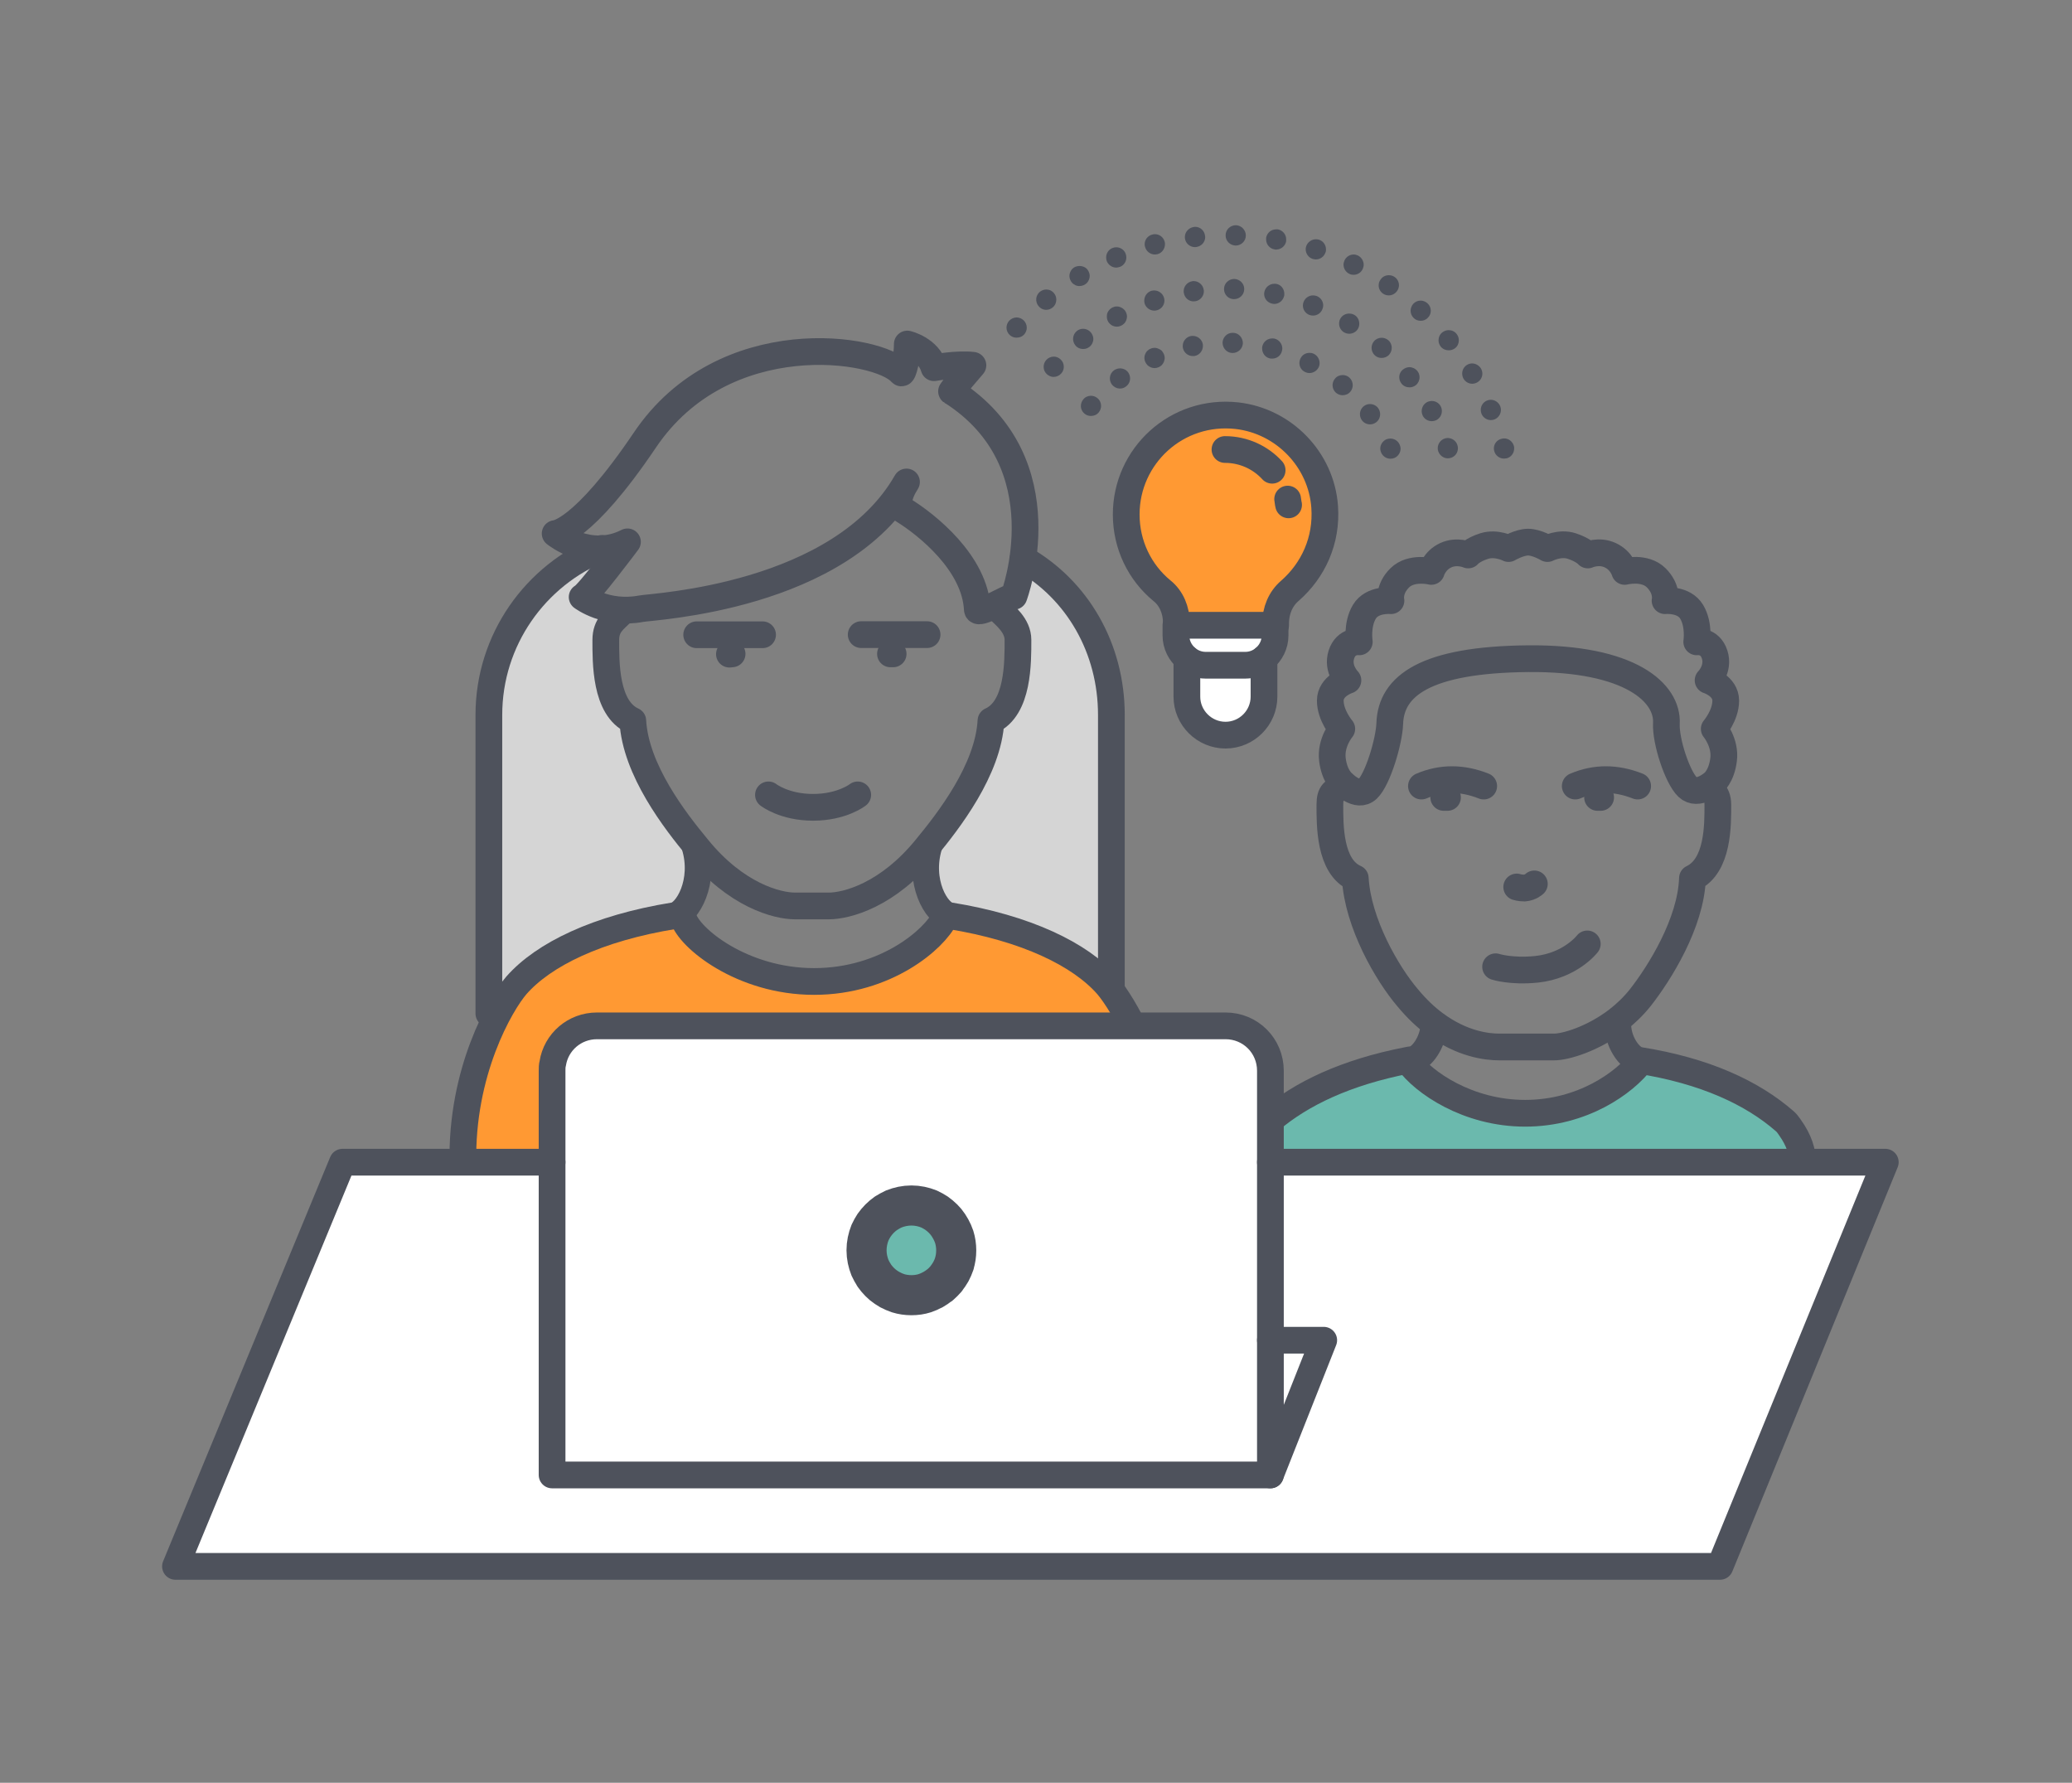 <?xml version="1.0" encoding="UTF-8"?> <svg xmlns="http://www.w3.org/2000/svg" id="Icon_1" data-name="Icon 1" viewBox="0 0 155.04 133.38"><rect x="0" y="0" width="155.04" height="133.38" fill="#808080" stroke="none"/><defs><style> .cls-1 { fill: #4e525c; } .cls-2 { stroke-width: 3px; } .cls-2, .cls-3, .cls-4 { fill: none; stroke: #4e525c; stroke-linecap: round; stroke-linejoin: round; } .cls-5 { fill: #fff; } .cls-6 { fill: #f93; } .cls-3, .cls-4 { stroke-width: 2px; } .cls-7 { fill: #d5d5d5; } .cls-8 { fill: #6bb9ad; } .cls-4 { fill-rule: evenodd; } </style></defs><path class="cls-5" d="M88.81,52.12v-2.85h0c.38.31.88.5,1.41.5h2.96c.53,0,1.02-.19,1.4-.5v2.85c0,1.58-1.3,2.88-2.88,2.88s-2.89-1.3-2.89-2.88Z"></path><path class="cls-5" d="M88.02,46.78h7.39v.76c0,.69-.32,1.31-.83,1.73-.38.31-.87.5-1.4.5h-2.96c-.53,0-1.03-.19-1.41-.51-.5-.41-.82-1.03-.82-1.72v-.76h.03Z"></path><path class="cls-5" d="M130.55,87.41c1.05-.11,1.96-.23,2.71-.36-.75.14-1.66.26-2.71.36Z"></path><path class="cls-5" d="M128.87,87.56c-.39.03-.79.06-1.2.09.41-.03.81-.06,1.2-.09Z"></path><path class="cls-5" d="M112.86,88.1c-7,0-13.61-.23-17.8-.72h0c4.19.46,10.78.64,17.76.64,5.3,0,10.66-.11,14.84-.37-4.16.29-9.5.45-14.8.45Z"></path><path class="cls-1" d="M111.78,33.55c0-.34.23-.64.57-.72.07-.02.14-.03.2-.03.33,0,.64.23.73.57.02.06.02.12.02.18,0,.34-.22.65-.56.74-.07,0-.14.02-.2.02-.33,0-.64-.22-.73-.56-.02-.07-.03-.13-.03-.2Z"></path><path class="cls-1" d="M112.31,30.66c0,.3-.17.58-.46.71-.1.04-.2.06-.3.06-.29,0-.57-.18-.69-.46-.04-.1-.06-.2-.06-.3,0-.3.17-.58.46-.7.09-.04.19-.06.29-.06.29,0,.58.18.7.47.04.09.06.19.06.28Z"></path><path class="cls-1" d="M110.16,28.71c-.25,0-.5-.13-.64-.36-.08-.13-.11-.27-.11-.41,0-.25.13-.5.36-.64.12-.07.25-.11.38-.11.26,0,.51.14.66.37.07.12.11.26.11.39,0,.26-.13.51-.37.65-.12.07-.25.11-.39.11Z"></path><path class="cls-1" d="M108.99,24.98c.11.14.17.31.17.48,0,.22-.09.44-.28.59-.14.11-.31.16-.48.16-.22,0-.44-.09-.59-.27-.11-.14-.17-.31-.17-.48,0-.22.09-.44.28-.59.14-.11.31-.17.48-.17.22,0,.44.09.59.28Z"></path><path class="cls-1" d="M109.09,33.54c0,.31-.19.6-.51.71-.08.02-.16.04-.25.04-.31,0-.6-.21-.71-.52-.03-.08-.04-.16-.04-.24,0-.32.21-.62.52-.72.08-.03.15-.04.23-.04.32,0,.62.21.72.52.03.08.04.17.04.25Z"></path><path class="cls-1" d="M106.77,30.09c.12-.06.24-.09.37-.09.27,0,.52.14.66.39.06.11.09.24.09.36,0,.27-.14.53-.39.67-.12.06-.25.09-.37.09-.26,0-.53-.14-.66-.39-.06-.12-.09-.24-.09-.36,0-.27.14-.53.39-.67Z"></path><path class="cls-1" d="M106.3,22.49c.18,0,.37.07.51.2.17.15.25.35.25.56,0,.18-.06.36-.2.5-.14.17-.35.25-.55.25s-.37-.06-.52-.2c-.16-.15-.24-.35-.24-.55,0-.18.07-.37.2-.52.15-.16.35-.24.55-.24Z"></path><path class="cls-1" d="M106.06,27.76c.11.14.16.3.16.47,0,.22-.1.44-.28.59-.15.11-.31.16-.47.16-.23,0-.45-.09-.6-.28-.11-.14-.17-.31-.17-.48,0-.22.1-.44.29-.58.14-.11.31-.17.47-.17.22,0,.44.1.6.29Z"></path><path class="cls-1" d="M103.28,33.56c0-.28.17-.56.45-.69.1-.04.2-.06.3-.06.29,0,.57.16.7.45.04.1.07.2.07.31,0,.28-.17.56-.45.69-.1.04-.21.06-.31.06-.29,0-.56-.17-.69-.45-.04-.1-.07-.2-.07-.31Z"></path><path class="cls-1" d="M103.92,22.1c-.15,0-.3-.04-.43-.13-.22-.15-.33-.38-.33-.62,0-.15.04-.3.14-.43.14-.22.38-.33.62-.33.15,0,.3.04.43.13.21.14.33.38.33.62,0,.15-.05.3-.14.43-.15.21-.38.33-.62.33Z"></path><path class="cls-1" d="M104.14,26.02c0,.18-.06.36-.19.51-.15.17-.36.25-.56.25s-.37-.06-.51-.19c-.17-.15-.25-.36-.25-.56,0-.18.06-.36.19-.51.15-.17.36-.25.56-.25.18,0,.36.06.51.19.17.15.25.36.25.56Z"></path><path class="cls-1" d="M103.27,30.99c0,.23-.1.45-.29.6-.15.11-.31.16-.46.16-.23,0-.46-.1-.61-.3-.1-.14-.15-.3-.15-.46,0-.23.1-.46.3-.61.13-.1.29-.15.45-.15.23,0,.46.1.61.3.1.14.15.3.15.46Z"></path><path class="cls-1" d="M100.2,24.21c0-.14.03-.27.11-.4.14-.23.39-.35.64-.35.14,0,.28.03.41.11.23.14.35.39.35.65,0,.13-.03.27-.11.4-.14.22-.39.35-.64.35-.14,0-.28-.04-.4-.11-.23-.14-.36-.39-.36-.65Z"></path><path class="cls-1" d="M100.53,19.8c0-.11.03-.22.08-.33.13-.27.4-.43.68-.43.11,0,.22.03.33.08.26.14.42.41.42.69,0,.11-.03.22-.08.33-.13.27-.4.42-.68.42-.11,0-.22-.02-.33-.08-.26-.13-.42-.4-.42-.68Z"></path><path class="cls-1" d="M99.71,28.82c0-.17.06-.35.18-.49.14-.18.36-.27.58-.27.17,0,.35.06.49.18.17.15.26.36.26.58,0,.17-.06.35-.18.49-.14.17-.36.26-.58.26-.17,0-.34-.06-.49-.18-.17-.15-.26-.36-.26-.57Z"></path><path class="cls-5" d="M112.82,88.02c-6.98,0-13.57-.18-17.76-.65v-.42h38.67s-.07.02-.11.03c-.11.02-.23.05-.36.07-.75.13-1.66.25-2.71.36-.53.05-1.09.1-1.68.15-.39.03-.79.06-1.2.09t-.01,0c-4.18.26-9.54.37-14.84.37Z"></path><path class="cls-1" d="M97.7,18.65c0-.08.01-.15.04-.23.11-.32.41-.52.73-.52.07,0,.15.01.22.03.32.1.53.4.53.73,0,.07,0,.15-.04.23-.11.32-.4.52-.72.52-.08,0-.16-.02-.24-.04-.31-.1-.52-.4-.52-.72Z"></path><path class="cls-1" d="M98.25,23.61c-.09,0-.18-.01-.28-.05-.3-.12-.48-.4-.48-.7,0-.1.02-.2.06-.29.12-.29.4-.47.7-.47.1,0,.19.02.28.05.3.12.48.4.48.7,0,.09-.02.19-.06.28-.11.3-.4.48-.7.48Z"></path><path class="cls-1" d="M97.32,26.8c.13-.26.39-.4.66-.4.12,0,.24.02.35.08.26.14.41.41.41.68,0,.11-.02.23-.08.34-.14.26-.41.41-.68.41-.11,0-.23-.03-.35-.09-.26-.13-.4-.39-.4-.66,0-.12.03-.25.09-.36Z"></path><path class="cls-1" d="M94.46,25.89c.09-.35.4-.57.74-.57.06,0,.13,0,.19.02.33.09.56.4.56.73,0,.07-.01.13-.03.2-.08.34-.39.56-.72.56-.07,0-.13,0-.2-.02-.34-.08-.56-.4-.56-.74,0-.06,0-.12.02-.18Z"></path><path class="cls-1" d="M95.5,18.68s-.09-.01-.13-.02c-.37-.06-.63-.38-.63-.74,0-.05,0-.09,0-.13.07-.38.38-.63.75-.63.04,0,.09,0,.13,0,.36.07.62.38.62.74,0,.04,0,.09,0,.14-.06.36-.38.63-.74.63Z"></path><path class="cls-1" d="M94.61,21.83c.08-.36.4-.6.75-.6.05,0,.1,0,.15.01.36.07.59.39.59.74,0,.05,0,.1-.01.15-.08.36-.39.61-.74.61-.05,0-.1-.01-.15-.02-.36-.07-.61-.38-.61-.73,0-.05.01-.11.02-.16Z"></path><path class="cls-5" d="M95.06,87.37h0c-.52-.05-.99-.12-1.43-.19.43.07.91.13,1.43.19Z"></path><path class="cls-5" d="M95.06,86.95v.42c-.52-.06-1-.12-1.43-.19-.42-.06-.8-.13-1.14-.2-.04-.01-.07-.02-.1-.03h2.67Z"></path><path class="cls-5" d="M95.06,81.55v5.4h-2.67c-.1-.02-.19-.06-.27-.11-.39-.25-.49-.75-.4-1.33v-.03c.17-.9.81-1.98,1.49-2.57.56-.48,1.18-.94,1.85-1.36Z"></path><path class="cls-5" d="M95.06,81.44v.11c-.67.42-1.29.88-1.85,1.36-.68.59-1.32,1.67-1.49,2.57.15-.93.77-2.05,1.45-2.65.57-.49,1.2-.95,1.89-1.39Z"></path><path class="cls-6" d="M84.27,38.49c0-4.39,3.79-7.89,8.29-7.39,3.5.4,6.31,3.28,6.56,6.82.18,2.52-.86,4.75-2.59,6.27-.72.61-1.08,1.51-1.08,2.45v.14h-7.43v-.21c0-.9-.36-1.81-1.08-2.38-1.66-1.37-2.67-3.43-2.67-5.7Z"></path><path class="cls-1" d="M91.71,17.63v-.04c0-.41.35-.74.76-.74h.02c.4.02.73.36.73.76v.02c0,.41-.35.74-.75.74h-.03c-.41-.02-.73-.35-.73-.74Z"></path><path class="cls-1" d="M91.59,21.64v-.04c.01-.4.35-.73.76-.73h.02c.4.02.73.34.73.74v.04c-.01.41-.35.73-.76.73h-.02c-.4,0-.73-.34-.73-.74Z"></path><path class="cls-1" d="M92.21,26.41c-.41-.01-.73-.36-.73-.77v-.02c.02-.4.35-.72.74-.72h.04c.42,0,.74.36.74.78-.02.41-.36.73-.77.73h-.02Z"></path><path class="cls-5" d="M91.72,85.51c-.09.58.01,1.08.4,1.33-.41-.25-.5-.75-.4-1.33Z"></path><path class="cls-1" d="M89.42,18.49c-.39,0-.72-.29-.76-.68,0-.03,0-.06,0-.09,0-.37.3-.69.68-.74.03,0,.06-.01.09-.01.38,0,.7.29.74.68,0,.03.01.06.01.09,0,.37-.28.69-.67.74-.03.01-.06.01-.08.01Z"></path><path class="cls-1" d="M89.32,22.55c-.37,0-.69-.27-.74-.65-.01-.04-.01-.08-.01-.12,0-.36.27-.68.64-.74.04-.01.07-.01.11-.01.37,0,.7.28.75.66.01.04.01.07.01.11,0,.36-.28.69-.65.74-.04,0-.07,0-.11,0Z"></path><path class="cls-1" d="M89.25,25.13c.36,0,.68.25.75.61.01.04.01.09.01.13,0,.36-.24.69-.61.76-.05.01-.1.01-.14.01-.36,0-.68-.25-.75-.62-.01-.05-.01-.09-.01-.14,0-.35.25-.67.61-.74.05-.01.1-.01.14-.01Z"></path><path class="cls-1" d="M86.37,23.24c-.31,0-.61-.2-.72-.52-.02-.08-.03-.15-.03-.23,0-.32.2-.62.52-.73.07-.02.15-.03.22-.03.32,0,.62.2.73.52.03.08.04.16.04.24,0,.31-.2.61-.52.71-.08.03-.16.04-.24.04Z"></path><path class="cls-1" d="M85.86,26.24s.07-.06.11-.09.09-.05.13-.06c.05-.03.09-.04.14-.05.15-.03.3-.02.44.05.09.03.18.09.25.15.06.08.12.16.16.25s.06.19.06.29c0,.05,0,.1-.02.15-.01.05-.02.09-.04.14-.02.04-.04.09-.07.13l-.09.12c-.07.07-.16.12-.25.16s-.19.06-.29.06c-.2,0-.4-.09-.53-.22-.14-.15-.23-.34-.23-.54,0-.1.02-.2.06-.29s.09-.18.17-.25Z"></path><path class="cls-1" d="M85.65,18.27c0-.33.23-.64.57-.72.07-.02.13-.03.2-.03.34,0,.64.23.73.57.02.06.02.12.02.18,0,.34-.22.66-.57.75-.06.01-.13.02-.19.02-.33,0-.64-.23-.73-.57-.02-.07-.03-.13-.03-.2Z"></path><path class="cls-5" d="M85.78,79.32c.06.17.11.35.17.52-.05-.17-.11-.34-.17-.52Z"></path><path class="cls-5" d="M85.55,78.65c.06.18.12.35.18.52-.06-.17-.12-.35-.18-.52Z"></path><path class="cls-5" d="M83.16,79.56v-1c.65-.41,1.05-1.08,1.12-1.81h.48c.04.07.07.14.1.21.24.53.47,1.1.69,1.69.06.17.12.35.18.52.02.05.04.1.05.15.06.18.12.35.17.52.63,2.05.87,3.98-.06,4.21-.23.06-.49.12-.78.18-.25.06-.53.12-.84.18-.6.13-1.3.26-2.07.4-.33.06-.68.12-1.05.18-.75.13-1.56.26-2.41.39-.71.1-1.45.2-2.22.31l-.96.12c-.3.04-.6.07-.9.11-.31.04-.61.08-.92.11-.62.07-1.25.14-1.89.21-1.1.11-2.24.21-3.39.31-.19.02-.37.03-.56.04-.68.05-1.36.1-2.04.14-1.61.1-3.24.17-4.86.2-.42.01-.85.01-1.27.01,8.81-.73,16.69-5.5,20.89-7.38h2.54Z"></path><path class="cls-5" d="M84.77,76.75l.09.21c-.03-.07-.06-.14-.1-.21h.01Z"></path><path class="cls-5" d="M84.77,76.75h-.01c-.04-.1-.09-.2-.13-.29.04.1.09.19.14.29Z"></path><path class="cls-5" d="M84.76,76.75h-.48c.05-.5-.05-1.03-.33-1.51.02.03.05.06.07.1.09.15.19.33.3.52.05.09.1.19.15.29s.1.2.16.31c.04.09.09.19.13.29Z"></path><path class="cls-5" d="M85.11,84.23c-.26.07-.54.13-.84.18.31-.06.59-.12.84-.18Z"></path><path class="cls-5" d="M84.32,75.86c.05.09.1.19.15.29-.05-.1-.1-.2-.15-.29Z"></path><path class="cls-1" d="M83.2,28.77c-.25-.33-.19-.81.15-1.06.14-.1.3-.15.46-.15.23,0,.45.1.6.29.1.14.15.3.15.46,0,.23-.1.45-.3.6-.14.11-.29.16-.46.16h-.04c-.21-.01-.42-.12-.56-.3Z"></path><path class="cls-5" d="M83.16,76.75h1.12c-.07.73-.47,1.4-1.12,1.81v-1.81Z"></path><path class="cls-5" d="M84.02,75.34s-.05-.07-.07-.1c-.04-.06-.08-.12-.11-.17.06.08.12.17.18.27Z"></path><path class="cls-5" d="M83.67,74.84s.08.09.11.15c-.04-.06-.08-.11-.12-.15h.01Z"></path><path class="cls-6" d="M84.28,76.75h-1.12v-2.43c.18.17.34.34.5.52.04.04.08.09.12.15.02.02.04.05.06.08.03.05.07.11.11.17.28.48.38,1.01.33,1.51Z"></path><path class="cls-1" d="M83.42,22.94c.15-.03.3-.01.44.05.09.04.17.09.24.16.08.07.13.15.17.25.04.09.06.19.06.29,0,.04-.01.09-.02.14s-.03.1-.04.14c-.02.05-.05.09-.07.13-.03.05-.06.09-.1.12-.07.07-.15.12-.24.16s-.19.06-.29.06c-.2,0-.4-.08-.53-.22-.15-.14-.22-.34-.22-.53,0-.1.01-.2.05-.29.04-.1.1-.18.17-.25.03-.03.07-.07.11-.09.04-.03.08-.06.13-.07.04-.02.1-.04.14-.05Z"></path><path class="cls-1" d="M83.52,20.02c-.29,0-.57-.18-.7-.47-.04-.1-.05-.19-.05-.29,0-.3.17-.58.46-.7.09-.04.19-.06.29-.06.3,0,.58.17.7.46.04.1.06.2.06.3,0,.3-.17.58-.46.7-.1.03-.2.06-.3.06Z"></path><path class="cls-5" d="M83.16,78.56v1h-2.54c.69-.3,1.27-.53,1.75-.65.29-.08.56-.19.79-.35Z"></path><path class="cls-5" d="M83.16,76.75v1.81c-.23.16-.5.27-.79.35-.48.12-1.06.35-1.75.65h-39.26c.25-1.6,1.63-2.81,3.31-2.81h38.49Z"></path><path class="cls-7" d="M76.34,41.81c4.08,2.32,6.82,6.7,6.82,11.68v20.83c-2.23-2.18-6.21-4-11.73-4.91l.06-.02c-1.04-.16-2.5-2.68-1.61-5.51h-.07c1.72-2.1,4.71-6.01,4.91-9.77,2.16-.98,2.11-4.58,2.11-6.33,0-1.13-1.03-1.91-1.54-2.42.1-.61.78-1.37,1.05-3.55Z"></path><path class="cls-5" d="M92.39,86.95h-32.72c.44,0,.89-.01,1.33-.02,1.62-.03,3.25-.1,4.86-.2.69-.04,1.37-.09,2.04-.14.19,0,.37-.02.56-.04,1.15-.09,2.29-.2,3.39-.31.64-.06,1.27-.13,1.89-.21.31-.03.61-.07.92-.11.3-.03.6-.07.9-.11l.96-.12c.77-.1,1.51-.21,2.22-.31.85-.13,1.66-.26,2.41-.39.37-.06.72-.12,1.05-.18.77-.14,1.47-.27,2.07-.4.3-.05.58-.11.84-.18.29-.06.55-.12.78-.18.93-.23.69-2.16.06-4.21-.06-.17-.11-.35-.17-.52-.01-.05-.03-.1-.05-.15-.06-.17-.12-.34-.18-.52-.22-.59-.45-1.16-.69-1.69l-.09-.21h6.93c1.87,0,3.36,1.49,3.36,3.36v1.33c-.69.44-1.32.9-1.89,1.39-.68.6-1.3,1.72-1.45,2.65v.03c-.1.58,0,1.08.4,1.33.08.05.17.09.27.11Z"></path><path class="cls-5" d="M82.2,84.81c-.33.06-.68.12-1.05.18.37-.06.72-.12,1.05-.18Z"></path><path class="cls-1" d="M82.21,30.86c-.15.18-.36.26-.58.26h-.04c-.16-.01-.31-.06-.45-.18-.32-.27-.35-.74-.08-1.06.14-.18.36-.27.57-.27.17,0,.35.06.49.18.18.15.27.36.27.58,0,.17-.06.34-.18.49Z"></path><path class="cls-1" d="M80.46,25.83c-.26-.33-.21-.8.12-1.07.14-.11.3-.16.46-.16.23,0,.45.1.6.29.11.14.17.31.17.47,0,.22-.1.44-.29.59-.13.1-.29.16-.45.16h-.07c-.2-.01-.41-.1-.54-.28Z"></path><path class="cls-1" d="M80.24,20.11c.28-.28.8-.28,1.08,0,.13.14.22.34.22.53,0,.21-.09.4-.22.54-.15.14-.34.22-.54.22-.05,0-.1,0-.15-.01s-.09-.03-.14-.04c-.04-.03-.09-.05-.13-.08-.04-.02-.08-.05-.12-.09-.13-.14-.22-.33-.22-.54,0-.19.09-.39.22-.53Z"></path><path class="cls-5" d="M41.36,79.56h39.26c-4.2,1.88-12.08,6.65-20.89,7.38-.23.01-.46.01-.69.01h-17.73v-6.84c0-.19,0-.37.05-.55Z"></path><path class="cls-1" d="M79.41,27.94c-.15.17-.36.26-.58.26h-.03c-.16-.01-.32-.08-.46-.2-.31-.27-.33-.75-.06-1.06.15-.17.36-.26.57-.26.18,0,.36.07.5.2.17.15.25.35.25.56,0,.18-.06.36-.19.5Z"></path><path class="cls-1" d="M78.87,21.94c.12.14.17.31.17.48,0,.22-.09.43-.27.58-.14.12-.31.18-.49.18h-.04c-.2-.01-.4-.11-.53-.28-.27-.33-.22-.8.1-1.07.14-.11.31-.17.48-.17.22,0,.43.09.58.28Z"></path><path class="cls-5" d="M76.52,85.69c.77-.11,1.51-.21,2.22-.31-.71.1-1.45.21-2.22.31Z"></path><path class="cls-1" d="M76.09,25.26h-.06c-.17,0-.33-.07-.47-.19-.31-.28-.33-.76-.05-1.07.15-.16.36-.25.56-.25.18,0,.36.07.51.2.16.15.25.36.25.57,0,.18-.07.36-.2.51-.14.15-.34.23-.54.23Z"></path><path class="cls-5" d="M75.56,85.81c-.3.04-.6.08-.9.11.3-.04.6-.07.9-.11Z"></path><path class="cls-5" d="M71.85,86.24c.64-.07,1.27-.14,1.89-.21-.62.08-1.25.15-1.89.21Z"></path><path class="cls-5" d="M71.14,91.95c.11.19.19.38.26.59-.07-.21-.16-.41-.26-.59Z"></path><path class="cls-5" d="M70.78,91.41c.14.16.26.34.36.53-.11-.19-.23-.37-.36-.53Z"></path><path class="cls-5" d="M70.56,91.17c.08.07.15.15.22.24-.07-.08-.14-.16-.22-.24Z"></path><path class="cls-5" d="M70.07,90.76c.18.12.34.25.49.41-.15-.15-.31-.28-.49-.41Z"></path><path class="cls-5" d="M69.5,90.45c.2.08.39.19.56.31-.17-.11-.36-.22-.56-.31Z"></path><path class="cls-5" d="M71.85,86.24c-1.1.11-2.24.22-3.39.31,1.15-.1,2.29-.2,3.39-.31Z"></path><path class="cls-5" d="M65.86,86.73c.68-.04,1.36-.09,2.04-.14-.67.05-1.35.1-2.04.14Z"></path><path class="cls-5" d="M66.87,90.45c-.2.09-.39.2-.56.31.18-.12.36-.23.56-.31Z"></path><path class="cls-5" d="M65.81,91.17c.15-.15.32-.29.49-.41-.18.13-.34.26-.49.41Z"></path><path class="cls-5" d="M65.81,91.17c-.15.15-.28.31-.41.49.12-.17.26-.34.41-.49Z"></path><path class="cls-5" d="M65.4,91.67c-.11.17-.22.36-.31.56.08-.2.19-.38.31-.56Z"></path><path class="cls-5" d="M61,86.93c-.44.01-.89.02-1.33.02.02,0,.04,0,.06-.01.42,0,.85,0,1.27-.01Z"></path><path class="cls-5" d="M59.73,86.94s-.04.01-.06.01h-.63c.23,0,.46,0,.69-.01Z"></path><path class="cls-7" d="M36.58,53.49c0-5.62,3.48-10.47,8.45-12.46.06.48.15.98.28,1.5.2.87-1.36,1.26-.89,2.34-.52.51,1.47,1.8,1.47,2.93,0,1.75-1.56,5.33.6,6.31,0,.24.52.18.55.43.06.38.27.84.38,1.22.33,1.26.56,2.42,1.22,3.56.02.04,2.09,2.75,2.16,2.83l.98,1.43c.88,2.83-1.01,5.66-2.05,5.82-6.02.98-10.22,3.03-12.35,5.45-.06.07-.13.15-.2.24-.08.08-.15.17-.22.27-.12.14-.25.3-.38.48v-22.34Z"></path><path class="cls-5" d="M44.23,86.95h15.42c-.72.06-1.44.09-2.17.09-5.53,0-11.53-.02-16.17-.05v-.04h2.92Z"></path><path class="cls-5" d="M41.31,86.95v.04c-4.74-.02-8.08-.04-8.08-.04h8.08Z"></path><path class="cls-6" d="M37.18,75.08s-.03.05-.05.07c-.06.06-.12.13-.17.2.07-.1.14-.19.22-.27Z"></path><path class="cls-6" d="M36.96,75.35c.05-.07.11-.14.17-.2-.17.22-.35.48-.55.79v-.1h0c.13-.19.26-.35.38-.49Z"></path><path class="cls-8" d="M134.05,86.78c.59-.53.05-1.96-.72-3.03.8,1.05,1.37,2.49.72,3.03Z"></path><path class="cls-3" d="M88.02,46.78v-.21c0-.9-.36-1.81-1.08-2.38-1.66-1.37-2.67-3.43-2.67-5.7,0-4.39,3.79-7.89,8.29-7.39,3.5.4,6.31,3.28,6.56,6.82.18,2.52-.86,4.75-2.59,6.27-.72.61-1.08,1.51-1.08,2.45v.14h-.04"></path><path class="cls-3" d="M88.81,49.26c.38.32.88.51,1.41.51h2.96c.53,0,1.02-.19,1.4-.5.51-.42.83-1.04.83-1.73v-.76h-7.42v.76c0,.69.32,1.31.82,1.72Z"></path><path class="cls-3" d="M88.81,49.27v2.85c0,1.58,1.3,2.88,2.89,2.88s2.88-1.3,2.88-2.88v-2.85"></path><path class="cls-3" d="M95.19,35.18c-.86-.94-2.12-1.55-3.53-1.55"></path><path class="cls-3" d="M96.42,37.77c-.04-.14-.04-.29-.07-.43"></path><path class="cls-3" d="M76.55,41.81c4.08,2.32,6.61,6.7,6.61,11.68v20.83"></path><path class="cls-3" d="M36.58,75.83v-22.34c0-5.62,3.48-10.47,8.45-12.46"></path><g><g><path class="cls-3" d="M54.58,48.94l.2-.02"></path><path class="cls-3" d="M66.63,48.92h.2"></path><path class="cls-3" d="M52.13,47.49h4.93"></path><path class="cls-3" d="M69.37,47.48h-4.93"></path><path class="cls-3" d="M64.18,59.47s-1.18.93-3.34.93-3.34-.93-3.34-.93"></path></g><path class="cls-6" d="M71.06,68.51c5.75.93,9.77,2.9,11.8,5.21,1.19,1.38.55,3.44-1.24,3.88-3.47.89-10.21,7.85-20.87,7.85-10.66,0-22.63,2.48-26.1,1.59-1.78-.44,2.81-11.94,4-13.32,2.03-2.31,6.05-4.28,11.8-5.21l.69.15c.39,1.47,4.37,4.77,9.78,4.77s9.04-3.19,9.78-4.77l.37-.15Z"></path><path class="cls-3" d="M70.69,68.66c-.74,1.57-4.37,4.77-9.78,4.77s-9.39-3.29-9.78-4.77"></path><path class="cls-3" d="M34.64,87.04c-.15-6.85,2.81-11.94,4-13.32,2.03-2.31,6.05-4.28,11.8-5.21.99-.15,2.38-2.56,1.54-5.26"></path><path class="cls-3" d="M69.52,63.25c-.84,2.7.55,5.11,1.54,5.26,5.75.93,9.77,2.9,11.8,5.21,1.19,1.38,4.04,6.43,2.25,6.87"></path><path class="cls-4" d="M46.47,45.87c-.49.49-1.14.91-1.14,2,0,1.67-.05,5.11,2.02,6.05.2,3.69,3.19,7.52,4.82,9.49,2.9,3.59,6,4.37,7.32,4.37h2.52c1.33,0,4.42-.79,7.32-4.37,1.62-1.97,4.62-5.8,4.82-9.49,2.06-.93,2.02-4.37,2.02-6.05,0-1.08-.98-1.82-1.47-2.31"></path><path class="cls-3" d="M71.21,29.3c-.08-.05,1.59-1.97,1.59-1.97-1.15-.14-2.91.18-2.91.18-.41-1.4-2-1.77-2-1.77,0,1-.31,2.32-.46,2.15-1.64-1.93-13.27-3.73-19.18,5.04-4.68,6.94-6.71,6.99-6.71,6.99,0,0,2.54,2.09,5.41.62,0,0-2.99,3.99-3.39,4.13,0,0,1.79,1.37,4.42.87.91-.17,14.9-.83,19.85-9.48,0,0-1.08,1.58-.25,2.1,1.79,1.1,5.38,3.97,5.55,7.44.02.49,2.22-.87,2.74-.99,0,0,3.75-9.97-4.67-15.33Z"></path></g><g><g><g><g><path class="cls-8" d="M132.68,87.17c1.29-.23,1.87-1.7,1.28-2.77.66,1.06.11,2.58-1.24,2.85-3.61.7-10.16,1.74-18.45,1.74s-14.84-1.01-18.37-1.74c-.76-.15-1.27-.69-1.45-1.32.2.6.69,1.1,1.41,1.24,3.56.74,9.92,1.74,18.37,1.74s14.84-1.01,18.45-1.74Z"></path><path class="cls-8" d="M133.96,84.4c.59,1.07.66,3.47-.63,3.7-3.61.74-10.8.81-19.1.81s-14.8-1.01-18.37-1.74c-.72-.14-1.21-.64-1.41-1.24-.01-.02-.02-.05-.02-.07-.17-.66.02-1.42.62-1.94,2.36-2.01,5.69-3.64,10.31-4.5,1.12,1.59,4.45,3.92,8.76,3.92s7.44-2.29,8.68-3.92l.04.04c4.88.78,8.37,2.45,10.74,4.5.12.09.22.2.3.31.03.04.06.09.09.13Z"></path></g><g><path class="cls-3" d="M118.77,70.62s-1.25,1.63-3.8,1.9c-1.9.19-3.06-.19-3.06-.19"></path><path class="cls-3" d="M114.81,66.13s-.27.27-.74.31c-.35,0-.58-.08-.58-.08"></path><path class="cls-3" d="M121.05,76.39c-.08,1.55.93,2.83,1.59,2.94,4.96.78,8.49,2.45,10.89,4.54.14.12.25.25.34.39.03.04.06.09.09.13,1.3,1.82,1.16,3.66-.13,3.89-3.61.74-11.31.62-19.6.62s-14.8-1.01-18.37-1.74c-.72-.14-1.21-.64-1.41-1.24-.01-.02-.02-.05-.02-.07-.2-.68-.04-1.48.58-2.02,2.36-2.01,5.69-3.6,10.31-4.5.15-.04.31-.04.43-.08.58-.08,1.47-1.2,1.55-2.56"></path><path class="cls-3" d="M122.8,79.38c-1.24,1.63-4.38,3.91-8.68,3.91s-7.63-2.32-8.76-3.91"></path><path class="cls-3" d="M100.31,58.81c-.46.46-.8.42-.8,1.39,0,1.51-.04,4.65,1.9,5.5.19,3.38,2.4,7.17,3.92,8.95.68.82,1.37,1.47,2.04,1.96,2.02,1.5,3.88,1.72,4.81,1.72h4.11c.87,0,2.9-.61,4.72-2,.61-.47,1.2-1.03,1.72-1.68,1.43-1.82,3.8-5.58,3.91-8.95,1.94-.93,1.9-3.99,1.9-5.5,0-.97-.63-1.13-.63-1.13"></path></g></g><path class="cls-3" d="M114.34,40.56c.65,0,1.45.48,1.45.48,0,0,.92-.48,1.81-.19s1.21.67,1.21.67c0,0,.82-.38,1.68.02s1.08,1.21,1.08,1.21c0,0,1.5-.38,2.36.48s.66,1.71.66,1.71c0,0,1.41-.14,1.99.83s.38,2.25.38,2.25c0,0,.99-.14,1.34.95.35,1.09-.49,1.93-.49,1.93,0,0,1.32.41,1.32,1.52,0,1.11-.86,2.11-.86,2.11,0,0,.86,1.03.7,2.3-.16,1.28-.77,1.74-.77,1.74,0,0-1.16,1.04-1.92.32s-1.66-3.45-1.59-4.77c.12-2.26-2.65-4.91-10.35-4.84-7.7.07-10.25,2.04-10.35,4.84-.04,1.33-.9,4.19-1.66,4.91s-1.86-.46-1.86-.46c0,0-.61-.46-.77-1.74s.7-2.3.7-2.3c0,0-.86-1-.86-2.11s1.32-1.52,1.32-1.52c0,0-.84-.84-.49-1.93s1.34-.95,1.34-.95c0,0-.2-1.28.38-2.25s1.99-.83,1.99-.83c0,0-.2-.86.66-1.71s2.36-.48,2.36-.48c0,0,.23-.82,1.08-1.21s1.68-.02,1.68-.02c0,0,.31-.39,1.21-.67s1.81.19,1.81.19c0,0,.79-.47,1.45-.48Z"></path></g><line class="cls-3" x1="108.03" y1="59.66" x2="108.31" y2="59.66"></line><line class="cls-3" x1="119.54" y1="59.66" x2="119.77" y2="59.66"></line><path class="cls-3" d="M106.36,58.81c1.49-.64,3.05-.64,4.66,0"></path><path class="cls-3" d="M117.87,58.81c1.5-.64,3.05-.64,4.67,0"></path></g><path class="cls-5" d="M141.07,86.95l-12.37,30.24H13.13l12.5-30.24h7.6s3.34.02,8.08.04v23.36h53.75l3.99-10.08h-3.99v-12.89c4.19.49,10.86.1,17.86.1,5.3,0,10.58.45,14.74.17t.01,0c.41-.03.81-.06,1.2-.09.59-.05,1.15-.1,1.68-.15,1.05-.1,1.96-.22,2.71-.36.13-.02.25-.05.36-.07.04-.01.08-.02.11-.03h7.34Z"></path><polygon class="cls-5" points="99.05 100.27 95.06 110.35 95.06 100.27 99.05 100.27"></polygon><path class="cls-5" d="M95.06,100.27v10.08h-53.75v-23.36c0-4.05.05-7.93,1.11-9.34.73,0,1.53-.84,2.25-.9l9.64.21,21.87-.21,16.69.21s1.43,2.17,1.47,2.18c.34.07-.19,5.79.23,5.85.44.07-.04,2.33.48,2.39v12.89ZM71.55,93.55c0-.35-.05-.69-.15-1.01-.07-.21-.15-.4-.26-.59h0c-.1-.2-.22-.38-.36-.54-.07-.09-.14-.17-.22-.24-.15-.16-.31-.29-.49-.41,0,0,0,.01,0,0-.17-.12-.36-.23-.56-.31-.4-.16-.84-.26-1.31-.26s-.92.1-1.32.26c-.2.08-.38.19-.56.31-.01.01-.01,0-.01,0-.17.12-.34.26-.49.41s-.29.32-.41.49c0,0,0,0,0,0-.12.18-.23.36-.31.56-.16.4-.26.85-.26,1.32s.1.91.26,1.31c.08.2.19.39.31.56,0,.01,0,.01,0,.01.12.18.25.34.41.49.07.08.15.15.24.22.16.14.34.26.53.36h.01c.19.11.38.19.59.26.32.1.66.15,1.01.15s.69-.05,1-.15c.21-.07.41-.15.59-.26h.01c.19-.1.37-.22.53-.36,0-.01.01,0,.01,0,.16-.13.32-.29.45-.45,0,0-.01-.01,0-.01.14-.16.26-.34.36-.53h0c.11-.19.19-.39.26-.6.1-.31.15-.65.15-1Z"></path><path class="cls-8" d="M71.4,92.54c.1.32.15.66.15,1.01s-.05.69-.15,1c-.07.21-.16.41-.26.59h0c-.11.2-.23.38-.36.54-.01,0,0,.01,0,.01-.14.16-.29.31-.45.45,0,0-.01-.01-.01,0-.16.13-.34.25-.53.36h-.01c-.18.1-.38.19-.59.26-.31.1-.65.15-1,.15s-.69-.05-1.01-.15c-.21-.07-.41-.16-.59-.26h-.01c-.19-.11-.37-.23-.53-.36-.08-.07-.16-.14-.24-.22-.15-.15-.28-.31-.41-.49,0,0,0,0,0-.01-.11-.17-.22-.36-.31-.56-.16-.4-.26-.84-.26-1.31s.1-.92.26-1.32c.09-.2.2-.39.31-.56,0,0,0,0,0,0,.13-.18.26-.34.41-.49s.31-.28.49-.41c0,0,0,.01.01,0,.17-.11.36-.22.56-.31.4-.16.85-.26,1.32-.26s.91.1,1.31.26c.2.09.39.2.56.31,0,.01,0,0,0,0,.18.13.34.26.49.41.08.08.15.16.22.24.13.16.25.34.36.53h0c.1.19.19.39.26.6Z"></path><path class="cls-5" d="M71.4,94.55c-.07.21-.15.41-.26.59.1-.18.19-.38.26-.59Z"></path><path class="cls-5" d="M71.14,95.15c-.1.19-.22.37-.36.53.13-.16.25-.34.36-.53Z"></path><path class="cls-5" d="M70.78,95.69c-.13.16-.29.32-.45.45.16-.14.31-.29.45-.45Z"></path><path class="cls-5" d="M70.32,96.14c-.16.14-.34.26-.53.36.19-.11.37-.23.53-.36Z"></path><path class="cls-5" d="M69.78,96.5c-.18.11-.38.19-.59.26.21-.07.41-.16.59-.26Z"></path><path class="cls-5" d="M66.59,96.5c.18.1.38.19.59.26-.21-.07-.4-.15-.59-.26Z"></path><path class="cls-5" d="M66.05,96.14c.16.13.34.25.53.36-.19-.1-.37-.22-.53-.36Z"></path><path class="cls-5" d="M66.05,96.14c-.09-.07-.17-.14-.24-.22.08.08.16.15.24.22Z"></path><path class="cls-5" d="M65.4,95.43c.13.18.26.34.41.49-.16-.15-.29-.31-.41-.49Z"></path><path class="cls-5" d="M65.09,94.86c.09.2.2.39.31.56-.12-.17-.23-.36-.31-.56Z"></path><polyline class="cls-3" points="95.06 86.95 133.73 86.95 133.75 86.95 141.07 86.95 128.7 117.19 13.13 117.19 25.63 86.95 33.23 86.95 41.31 86.95"></polyline><path class="cls-3" d="M95.06,110.35h-53.75v-30.24c0-.19,0-.37.05-.55.25-1.6,1.63-2.81,3.31-2.81h47.03c1.87,0,3.36,1.49,3.36,3.36v7.26h0v12.9"></path><path class="cls-2" d="M71.4,94.55c.1-.31.15-.65.15-1s-.05-.69-.15-1.01c-.07-.21-.16-.41-.26-.59h0c-.11-.2-.23-.38-.36-.54-.07-.08-.14-.16-.22-.24-.15-.15-.31-.28-.49-.41,0,0,0,.01,0,0-.17-.11-.36-.22-.56-.31-.4-.16-.84-.26-1.31-.26s-.92.1-1.32.26c-.2.09-.39.2-.56.31-.01.01-.01,0-.01,0-.18.13-.34.26-.49.41s-.28.31-.41.49c0,0,0,0,0,0-.11.17-.22.36-.31.56-.16.4-.26.85-.26,1.32s.1.91.26,1.31c.09.2.2.39.31.56,0,.01,0,.01,0,.01.13.18.26.34.41.49.08.08.16.15.24.22.16.13.34.25.53.36h.01c.18.1.38.19.59.26.32.1.66.15,1.01.15s.69-.05,1-.15c.21-.07.41-.16.59-.26h.01c.19-.11.37-.23.53-.36,0-.01.01,0,.01,0,.16-.14.31-.29.45-.45,0,0-.01-.01,0-.01.13-.16.25-.34.36-.53h0c.1-.19.19-.39.26-.6Z"></path><polygon class="cls-3" points="95.06 100.27 95.06 110.35 99.05 100.27 95.06 100.27"></polygon></svg> 
